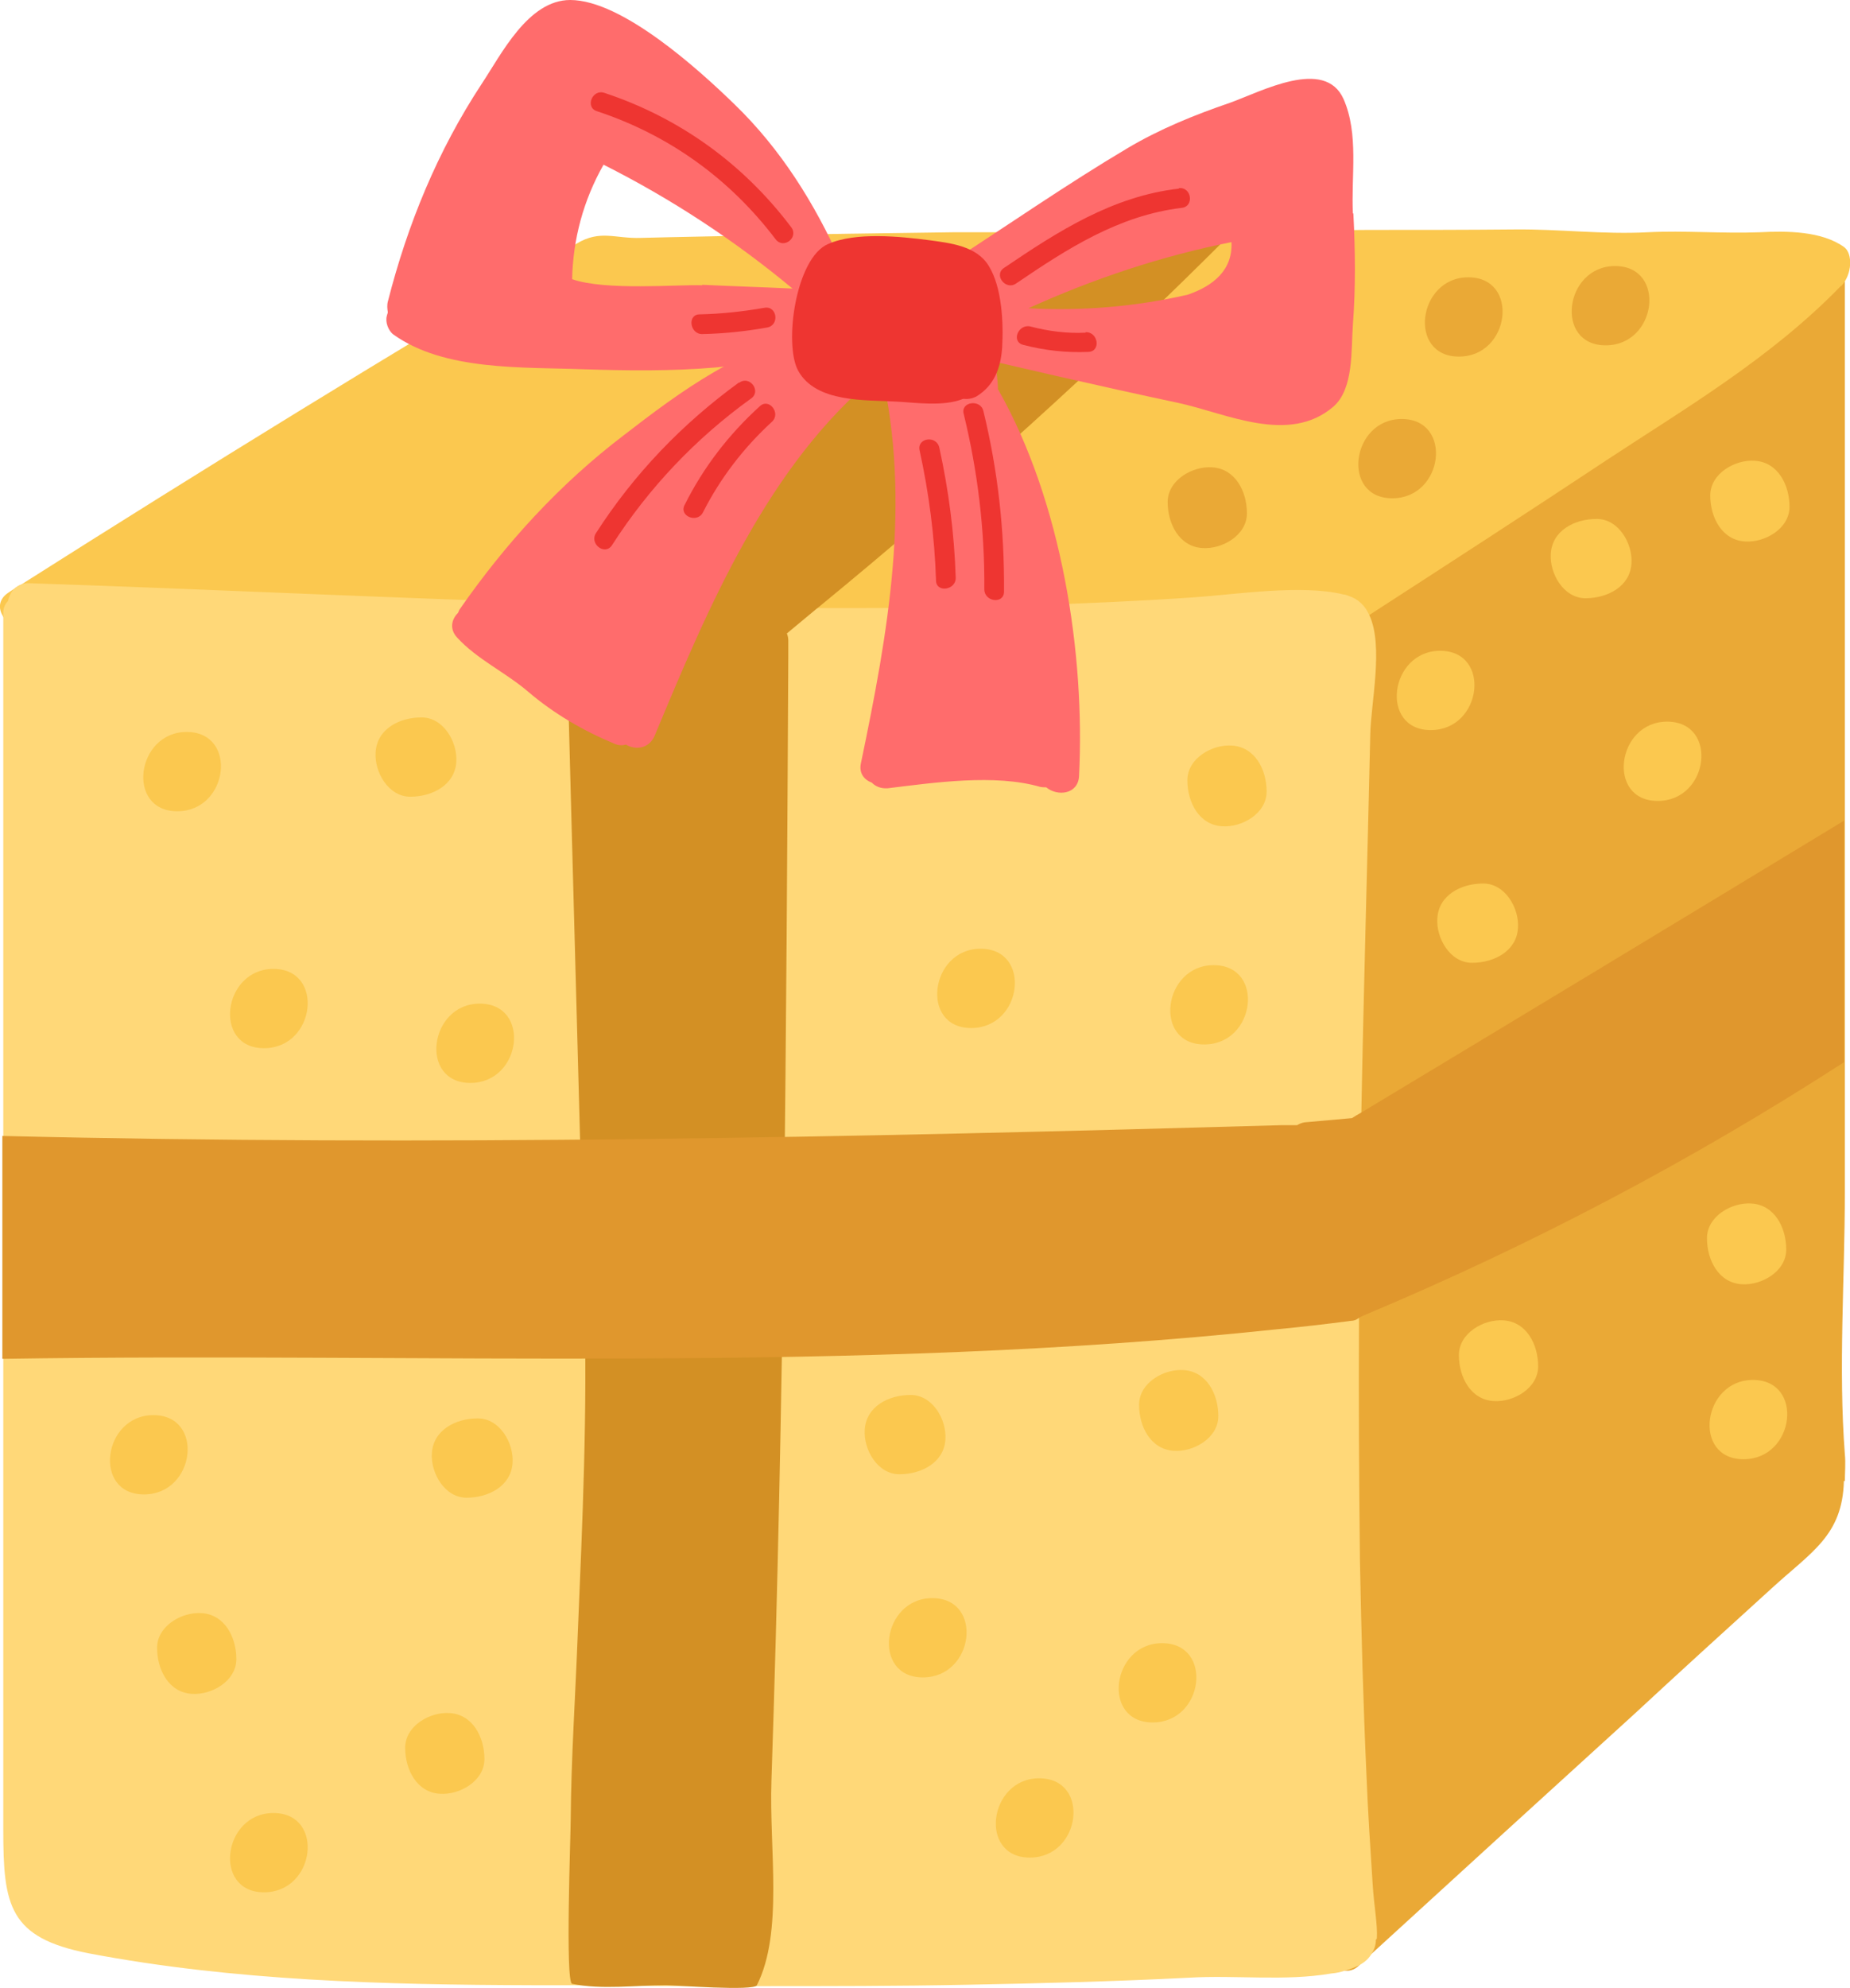   <svg data-name="图层 2" xmlns="http://www.w3.org/2000/svg" viewBox="0 0 39.45 42.37">
   <g data-name="Layer 1">
    <g>
     <path d="M39.32,31.56c-.03,1.17-.69,1.51-1.55,2.3-.98.89-1.96,1.78-2.93,2.68-1.86,1.69-3.71,3.38-5.57,5.08-.1.09-.2.18-.29.27s-.2.12-.29.11c-.12-.02-.23-.1-.3-.22-.23.15-.59.09-.61-.27-.27-4.38-.54-8.77-.54-13.17,0-.27,0-.54,0-.81,0-1.18.05-2.36.11-3.54.17-3.54.53-7.08.83-10.62-.05-.15-.02-.32.14-.44l.32-.24s9.78-7.34,9.78-7.34c.11-.09.23-.1.34-.07.24-.08.58.09.58.44v19.69c0,1.84-.14,3.75,0,5.58.02.19,0,.4,0,.58Z" style="fill: #eaa936;">
     </path>
     <path d="M39.26,6.09c-1.51,1.56-3.4,2.66-4.99,3.71-1.69,1.12-3.39,2.22-5.09,3.32-.41.27-.83.54-1.24.81-.22.14-.46.06-.59-.09-3.5.3-7.02.21-10.54.12-.63-.01-1.26-.03-1.89-.04-.94-.02-1.88-.03-2.82-.06-3.85-.07-7.69-.14-11.54-.22-.24,0-.35-.17-.35-.35-.07-.05-.13-.11-.16-.18-.09-.16-.07-.35.13-.48.03-.02.06-.04.09-.06.06-.04.12-.08.18-.11,3.91-2.48,7.86-4.91,11.85-7.27.5-.3.82-.1,1.37-.12.74-.02,1.48-.03,2.22-.05,1.48-.03,2.96-.05,4.43-.07.35,0,.71,0,1.06,0,1.65-.02,3.3-.03,4.95-.04.95,0,1.9,0,2.85-.01,1.04,0,2.08,0,3.12-.01.95-.01,1.89.11,2.83.06.79-.04,1.59.03,2.39,0,.57-.03,1.33-.03,1.81.32.18.14.17.58-.07.83Z" style="fill: #fbc84f;">
     </path>
     <path d="M29.34,41.34c0,.1-.03.2-.08.28-.06.11-.15.2-.29.27-.08.04-.18.08-.29.11-.09.03-.18.05-.29.06-1,.17-2.03.03-3.04.09-1.57.08-3.15.12-4.72.15-1.49.03-2.98.03-4.47.03-1.32,0-2.65,0-3.97-.02-.28,0-.56,0-.83,0-3.15-.01-6.37-.09-9.47-.68-1.7-.33-1.82-1.02-1.82-2.63V13.06c0-.11.04-.19.1-.25.02-.09.06-.18.12-.25.05-.05.11-.09.18-.11.05-.02.1-.02.15-.02,3.96.13,7.92.33,11.88.44.77.02,1.53.04,2.3.06.89.02,1.77.03,2.66.03,1.51,0,3.02,0,4.52-.06,1.16-.04,2.33-.09,3.49-.17.88-.06,2.29-.28,3.18-.06.04,0,.08.02.11.03.21.07.35.21.44.41.31.66.03,1.89.02,2.55-.06,2.68-.14,5.37-.19,8.05,0,.19,0,.38-.01.57-.02,1.27-.04,2.54-.04,3.81-.01,1.73,0,3.45.02,5.18.03,1.53.07,3.05.14,4.58.03.76.08,1.52.13,2.29.03.49.11.88.09,1.18Z" style="fill: #ffd878;">
     </path>
     <path d="M17.43,12.96c-.22.18-.43.36-.65.54.02.05.03.1.03.16v.29c-.04,8-.09,16.01-.36,24.01-.05,1.44.26,3.22-.31,4.35-.06.13-1.73,0-1.94,0-.65,0-1.37.1-2-.03-.15-.03-.03-3.19-.03-3.5.01-1.32.1-2.63.15-3.95.1-2.38.21-4.75.14-7.13-.12-4.62-.25-9.23-.37-13.85,0-.13,0-.26,0-.39,0-.03,0-.06.01-.09,0-.02,0-.04.01-.06.03-.1.07-.16.13-.21.08-.07.15-.14.23-.22,2.9-2.72,5.87-5.36,8.9-7.93,1.65-.02,3.3-.03,4.95-.04-2.83,2.84-5.8,5.52-8.9,8.06Z" style="fill: #d39024;">
     </path>
     <path d="M39.32,17.49v5.15c-3.25,2.1-6.67,3.9-10.25,5.4-.07.03-.09.05-.11.06-.04.03-.09.05-.15.05-.53.07-1.05.13-1.58.18-9.03.96-18.11.49-27.18.63v-4.75c9.11.22,18.18.03,27.29-.23.11,0,.21,0,.32,0,.05-.03.1-.05.16-.06.34-.03.67-.06,1.01-.09.06-.04.13-.08.2-.12,3.44-2.07,6.88-4.15,10.31-6.23Z" style="fill: #e0972d;">
     </path>
     <path d="M18.27,6.53c.04-.14.02-.29-.12-.42-.07-.07-.15-.13-.22-.19.05-.09.07-.21,0-.34-.56-1.25-1.28-2.4-2.26-3.35C14.92,1.5,13.27,0,12.16,0c-.9,0-1.47,1.16-1.89,1.79-.94,1.43-1.58,2.99-2,4.64-.02.08-.01.16,0,.22,0,.03-.02.06-.02.08-.04.13.03.32.14.4,1.09.78,2.76.69,4.05.74,1.86.06,3.79.05,5.54-.63.19-.07.27-.24.27-.4.04-.1.05-.21.01-.32ZM14.97,6.08c-.5-.02-2.06.12-2.77-.13.02-.86.24-1.68.67-2.44,1.45.73,2.79,1.61,4.03,2.64-.64-.03-1.28-.05-1.92-.08Z" style="fill: #ff6c6c;">
     </path>
     <path d="M28.85,4.55c-.04-.8.13-1.69-.2-2.44-.4-.89-1.75-.16-2.42.08-.76.26-1.5.56-2.19.97-1.28.76-2.52,1.62-3.77,2.43-.36.23-.15.7.18.76-.09.05-.18.09-.26.14-.04.02-.06.05-.09.08-.53-.13-.69.71-.16.84,1.73.41,3.46.81,5.2,1.18,1.01.22,2.34.89,3.29.08.44-.38.38-1.2.42-1.76.06-.78.05-1.57.01-2.36ZM26.26,5.16c.03.59-.38.93-.93,1.12-1.13.26-2.26.35-3.4.29,1.39-.63,2.83-1.11,4.33-1.41Z" style="fill: #ff6c6c;">
     </path>
     <path d="M21.28,8.3c0-.1-.01-.19-.02-.29-.02-.24-.19-.34-.37-.34-.12-.17-.24-.34-.37-.51-.18-.23-.46-.18-.62-.03-.22-.04-.45.07-.46.35-.19-.11-.48-.08-.61.1-.07-.27-.39-.48-.66-.25-.09.08-.18.16-.28.24,0-.05-.02-.1-.05-.14-.02-.04-.04-.06-.05-.08-.08-.11-.2-.19-.37-.18-1.44.06-3.01,1.25-4.11,2.1-1.37,1.04-2.53,2.31-3.51,3.72-.02.03-.02.06-.04.08-.13.13-.18.34-.01.52.42.46,1.03.74,1.51,1.15.55.47,1.17.83,1.84,1.11.09.04.17.04.25.02.2.12.49.09.61-.19,1.14-2.73,2.41-5.77,4.75-7.69.04-.03.06-.07.08-.1.65,2.82.15,5.58-.43,8.37-.05.22.07.36.23.42.08.08.19.13.34.12.99-.12,2.28-.31,3.25-.03.05.01.09.01.13.01.24.2.68.15.7-.24.13-2.59-.36-5.83-1.72-8.23Z" style="fill: #ff6c6c;">
     </path>
     <g>
      <path d="M3.98,15.6c-1.08,0-1.3,1.69-.2,1.69s1.3-1.69.2-1.69Z" style="fill: #fbc84f;">
      </path>
      <path d="M8.99,15.29c-.48,0-.95.25-.98.74-.03.42.27.95.74.95s.95-.25.98-.74c.03-.42-.27-.95-.74-.95Z" style="fill: #fbc84f;">
      </path>
      <path d="M5.83,20.65c-1.08,0-1.3,1.69-.2,1.69s1.3-1.69.2-1.69Z" style="fill: #fbc84f;">
      </path>
      <path d="M10.23,21.39c-1.08,0-1.3,1.69-.2,1.69s1.3-1.69.2-1.69Z" style="fill: #fbc84f;">
      </path>
      <path d="M20.91,20.22c-1.08,0-1.3,1.69-.2,1.69s1.3-1.69.2-1.69Z" style="fill: #fbc84f;">
      </path>
      <path d="M26.27,15.89c-.42-.03-.95.27-.95.74s.25.95.74.98c.42.03.95-.27.95-.74s-.25-.95-.74-.98Z" style="fill: #fbc84f;">
      </path>
      <path d="M25.88,20.57c-1.08,0-1.3,1.69-.2,1.69s1.3-1.69.2-1.69Z" style="fill: #fbc84f;">
      </path>
      <path d="M3.27,30.16c-1.08,0-1.3,1.69-.2,1.69s1.3-1.69.2-1.69Z" style="fill: #fbc84f;">
      </path>
      <path d="M10.19,30.23c-.48,0-.95.25-.98.74-.03.42.27.95.74.95s.95-.25.98-.74c.03-.42-.27-.95-.74-.95Z" style="fill: #fbc84f;">
      </path>
      <path d="M4.3,34.38c-.42-.03-.95.27-.95.74s.25.95.74.98c.42.03.95-.27.95-.74s-.25-.95-.74-.98Z" style="fill: #fbc84f;">
      </path>
      <path d="M9.59,36.51c-.42-.03-.95.27-.95.74s.25.95.74.98c.42.03.95-.27.95-.74s-.25-.95-.74-.98Z" style="fill: #fbc84f;">
      </path>
      <path d="M5.83,38.64c-1.08,0-1.3,1.69-.2,1.69s1.3-1.69.2-1.69Z" style="fill: #fbc84f;">
      </path>
      <path d="M19.42,29.73c-.48,0-.95.25-.98.74-.03.42.27.95.74.95s.95-.25.98-.74c.03-.42-.27-.95-.74-.95Z" style="fill: #fbc84f;">
      </path>
      <path d="M25.24,29.2c-.42-.03-.95.27-.95.74s.25.95.74.98c.42.03.95-.27.95-.74s-.25-.95-.74-.98Z" style="fill: #fbc84f;">
      </path>
      <path d="M19.88,34.06c-1.08,0-1.3,1.69-.2,1.69s1.3-1.69.2-1.69Z" style="fill: #fbc84f;">
      </path>
      <path d="M24.78,35.02c-1.08,0-1.3,1.69-.2,1.69s1.3-1.69.2-1.69Z" style="fill: #fbc84f;">
      </path>
      <path d="M22.16,37.9c-1.08,0-1.3,1.69-.2,1.69s1.3-1.69.2-1.69Z" style="fill: #fbc84f;">
      </path>
     </g>
     <path d="M30.71,13.87c-1.08,0-1.3,1.69-.2,1.69s1.3-1.69.2-1.69Z" style="fill: #fbc84f;">
     </path>
     <path d="M34.05,11.06c-.48,0-.95.25-.98.74-.03.42.27.95.74.95s.95-.25.98-.74c.03-.42-.27-.95-.74-.95Z" style="fill: #fbc84f;">
     </path>
     <path d="M37.42,9.82c-.42-.03-.95.27-.95.74s.25.95.74.98c.42.03.95-.27.95-.74s-.25-.95-.74-.98Z" style="fill: #fbc84f;">
     </path>
     <path d="M35.55,15.38c-1.08,0-1.3,1.69-.2,1.69s1.3-1.69.2-1.69Z" style="fill: #fbc84f;">
     </path>
     <path d="M31.63,18.83c-.48,0-.95.25-.98.74-.03.42.27.95.74.95s.95-.25.98-.74c.03-.42-.27-.95-.74-.95Z" style="fill: #fbc84f;">
     </path>
     <path d="M37.35,25.65c-.42-.03-.95.27-.95.74s.25.95.74.98c.42.03.95-.27.95-.74s-.25-.95-.74-.98Z" style="fill: #fbc84f;">
     </path>
     <path d="M32.06,28.14c-.42-.03-.95.27-.95.74s.25.95.74.98c.42.03.95-.27.95-.74s-.25-.95-.74-.98Z" style="fill: #fbc84f;">
     </path>
     <path d="M37.38,29.41c-1.08,0-1.3,1.69-.2,1.69s1.3-1.69.2-1.69Z" style="fill: #fbc84f;">
     </path>
     <path d="M25.85,9.96c-.42-.03-.95.27-.95.74s.25.95.74.98c.42.03.95-.27.95-.74s-.25-.95-.74-.98Z" style="fill: #eaa936;">
     </path>
     <path d="M31.31,5.91c-1.08,0-1.3,1.69-.2,1.69s1.3-1.69.2-1.69Z" style="fill: #eaa936;">
     </path>
     <path d="M29.89,8.93c-1.08,0-1.3,1.69-.2,1.69s1.3-1.69.2-1.69Z" style="fill: #eaa936;">
     </path>
     <path d="M34.44,5.67c-1.08,0-1.3,1.69-.2,1.69s1.3-1.69.2-1.69Z" style="fill: #eaa936;">
     </path>
     <path d="M21.08,5.66c-.26-.42-.82-.48-1.26-.54-.62-.08-1.57-.18-2.16.08-.69.29-.95,2.13-.64,2.7.38.69,1.44.62,2.11.66.4.02.99.11,1.41-.06.09.01.18,0,.28-.05.38-.23.52-.61.55-1.04.03-.52,0-1.29-.29-1.75Z" style="fill: #ee3531;">
     </path>
     <path d="M15.76,8.15c-1.21.88-2.24,1.95-3.05,3.21-.15.23.19.49.34.26.79-1.23,1.79-2.28,2.97-3.13.22-.16-.04-.5-.26-.33Z" style="fill: #ee3531;">
     </path>
     <path d="M16.2,8.66c-.66.6-1.2,1.3-1.6,2.1-.13.24.27.4.39.16.37-.73.87-1.38,1.47-1.93.2-.18-.06-.52-.26-.33Z" style="fill: #ee3531;">
     </path>
     <path d="M20.03,9.54c-.06-.27-.48-.21-.42.06.2.91.32,1.84.35,2.77,0,.27.43.21.42-.06-.03-.94-.15-1.86-.35-2.77Z" style="fill: #ee3531;">
     </path>
     <path d="M20.97,8.76c-.06-.26-.49-.2-.42.06.3,1.23.45,2.47.44,3.74,0,.27.42.32.42.05.01-1.31-.13-2.58-.44-3.85Z" style="fill: #ee3531;">
     </path>
     <path d="M16.87,4.84c-1.02-1.35-2.38-2.33-3.98-2.86-.26-.09-.42.31-.16.39,1.54.51,2.83,1.44,3.81,2.73.17.22.5-.04.33-.26Z" style="fill: #ee3531;">
     </path>
     <path d="M25.14,4.02c-1.41.16-2.58.91-3.73,1.69-.23.15.04.49.26.33,1.09-.74,2.19-1.45,3.53-1.61.27-.03.21-.45-.06-.42Z" style="fill: #ee3531;">
     </path>
     <path d="M16.3,6.56c-.46.08-.92.13-1.38.14-.27,0-.21.43.06.42.47-.01.93-.06,1.38-.14.27-.05.21-.47-.06-.42Z" style="fill: #ee3531;">
     </path>
     <path d="M23.15,7.09c-.39.02-.79-.03-1.17-.13-.26-.07-.43.32-.16.39.46.12.92.17,1.39.15.27-.01.21-.43-.06-.42Z" style="fill: #ee3531;">
     </path>
    </g>
   </g>
  </svg>
